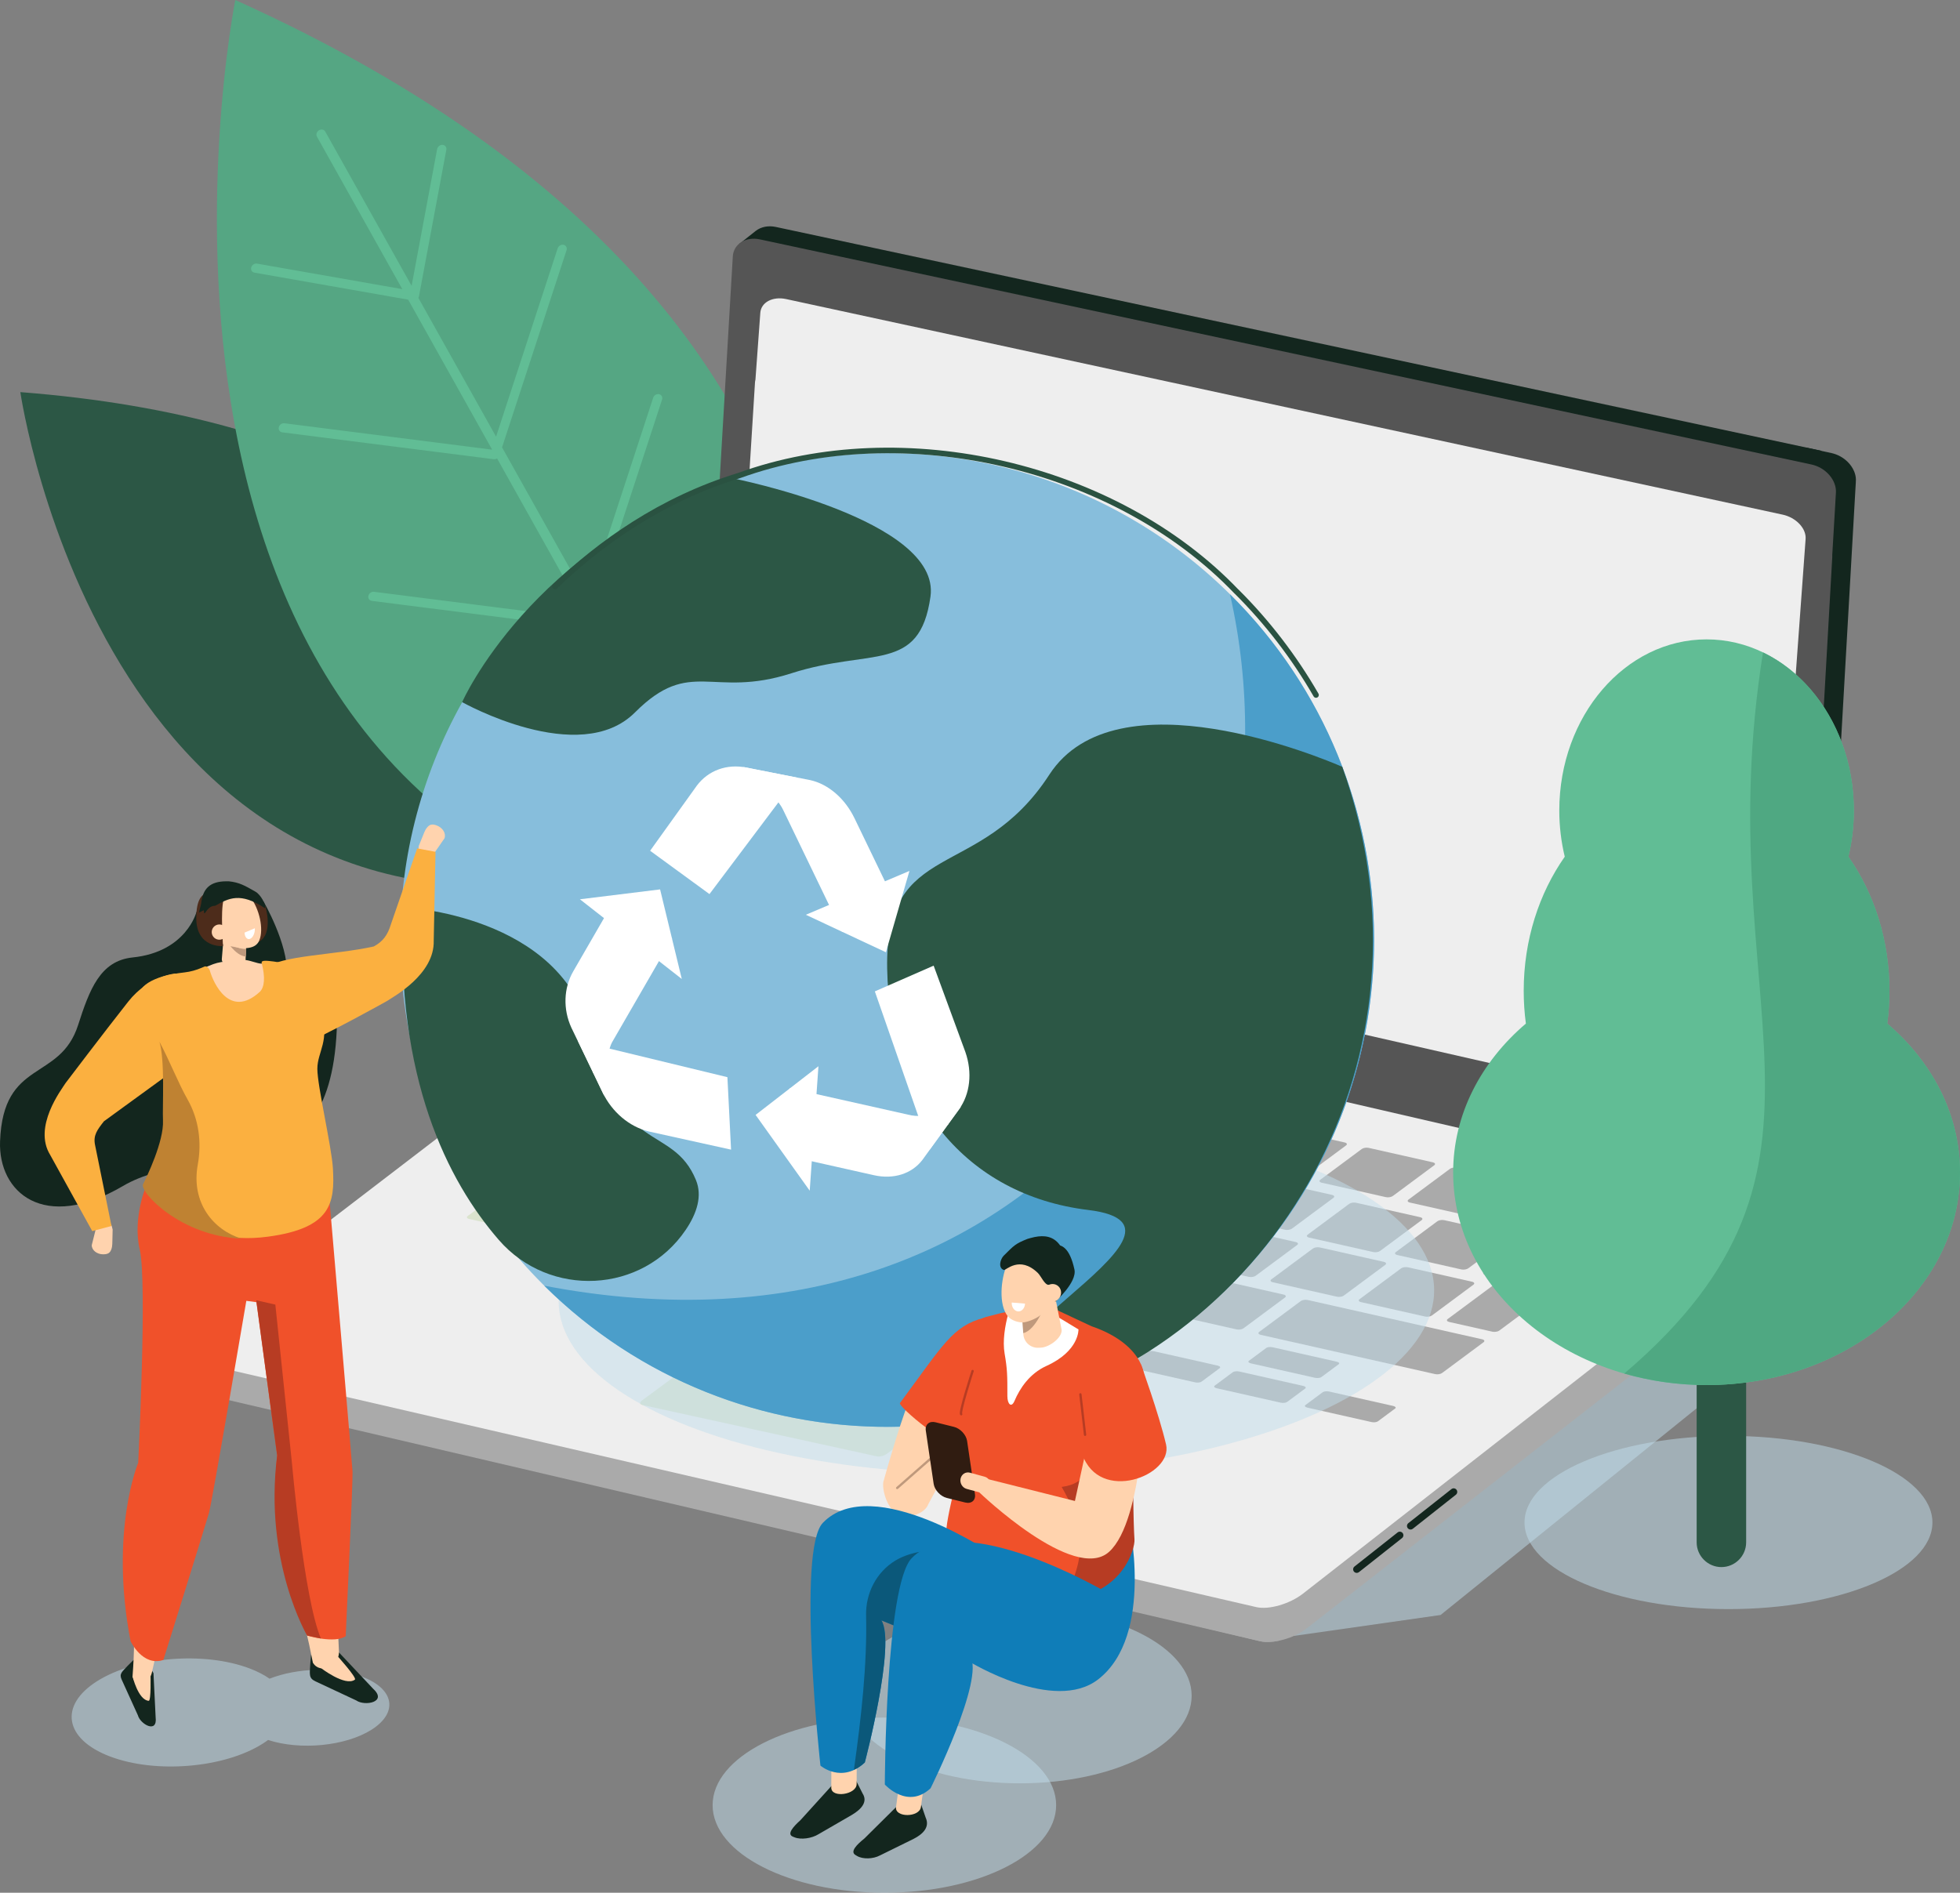 <?xml version="1.0" encoding="UTF-8"?>
<svg xmlns="http://www.w3.org/2000/svg" id="Vrstva_2" data-name="Vrstva 2" viewBox="0 0 1691.92 1634.19">
  <rect x="0" y="0" width="1691.92" height="1634.19" fill="#808080" stroke="none"/>
  <defs>
    <style>
      .cls-1 {
        fill: #dae3cd;
      }

      .cls-1, .cls-2, .cls-3, .cls-4, .cls-5, .cls-6, .cls-7, .cls-8, .cls-9, .cls-10, .cls-11, .cls-12, .cls-13, .cls-14, .cls-15, .cls-16, .cls-17, .cls-18, .cls-19, .cls-20, .cls-21, .cls-22, .cls-23, .cls-24 {
        stroke-width: 0px;
      }

      .cls-2 {
        fill: #2c5745;
      }

      .cls-25 {
        stroke: #bf997c;
      }

      .cls-25, .cls-26 {
        stroke-miterlimit: 10;
        stroke-width: 2px;
      }

      .cls-25, .cls-26, .cls-27 {
        fill: none;
        stroke-linecap: round;
      }

      .cls-3 {
        fill: #4fa882;
      }

      .cls-26 {
        stroke: #b73c23;
      }

      .cls-4 {
        fill: #b73c23;
      }

      .cls-5 {
        fill: #0f7db8;
      }

      .cls-27 {
        stroke: #2a5241;
        stroke-linejoin: round;
        stroke-width: 4.8px;
      }

      .cls-6, .cls-20 {
        fill: #13261e;
      }

      .cls-7 {
        fill: #55a683;
      }

      .cls-8 {
        fill: #bf997c;
      }

      .cls-9 {
        fill: #87bedc;
      }

      .cls-10 {
        fill: #f0512a;
      }

      .cls-11 {
        fill: #fff;
      }

      .cls-12 {
        fill: #bf8232;
      }

      .cls-13 {
        fill: #c3deed;
        opacity: .5;
      }

      .cls-14 {
        fill: #eee;
      }

      .cls-15 {
        fill: #0b587a;
      }

      .cls-16 {
        fill: #fbb040;
      }

      .cls-17 {
        fill: #4b9eca;
      }

      .cls-18 {
        fill: #61bd95;
      }

      .cls-19 {
        fill: #301c11;
      }

      .cls-20 {
        fill-rule: evenodd;
      }

      .cls-21 {
        fill: #4d2c1b;
      }

      .cls-22 {
        fill: #555;
      }

      .cls-23 {
        fill: #ffd3ae;
      }

      .cls-24 {
        fill: #aaa;
      }
    </style>
  </defs>
  <g id="Synesgy">
    <g>
      <path class="cls-2" d="m541.26,750.81s20.63-369.94-523.7-412.26c0,0,74.68,519.18,523.7,412.26Z"></path>
      <path class="cls-7" d="m680.56,811.99S883.04,306.58,203.11,0c0,0-150.88,756.44,477.45,811.99Z"></path>
      <path class="cls-18" d="m604.04,691.17l-92.98-166.12c.94-.44,1.75-1.17,2.22-2.13.09-.18.17-.37.23-.57l58-177.34c.7-2.14-.45-4.22-2.57-4.67-2.12-.44-4.41.91-5.1,3.06l-56.96,174.17-73.5-131.32,55.68-170.22c.7-2.14-.45-4.22-2.57-4.67-2.12-.44-4.4.91-5.1,3.06l-53.18,162.59-67.08-119.84c.04-.07.11-.14.15-.21,0-.01.02-.02.03-.04t0,0h0s0,0,0,0c.11-.22.19-.45.27-.68.02-.05,0-.1.01-.16.02-.08.07-.16.08-.25l23.61-126.54c.41-2.18-1.04-4.07-3.23-4.22-2.2-.15-4.3,1.51-4.71,3.67l-22.03,118.04-74.55-133.19c-1.02-1.82-3.45-2.31-5.43-1.1-1.98,1.2-2.77,3.66-1.75,5.48l73.7,131.67-125.37-22.03c-2.14-.38-4.37,1.06-5.02,3.21-.63,2.15.59,4.2,2.73,4.57l132.73,23.33,72.3,129.17-.1.31-178.99-22.76c-2.17-.28-4.36,1.25-4.88,3.42-.53,2.16.79,4.14,2.96,4.42l182.62,23.21c.22.03.43-.02.65-.03.21,0,.41.01.61-.03.28-.05.54-.16.8-.27.18-.07.36-.11.52-.2.09-.05.16-.1.24-.16l77.68,138.79c-.38-.2-.78-.37-1.25-.43l-182.62-23.21c-2.17-.28-4.37,1.24-4.88,3.42-.53,2.16.79,4.14,2.96,4.42l182.62,23.22c1.86.24,3.74-.86,4.57-2.55.13-.27.24-.56.31-.87.07-.3.03-.57.04-.86l88.34,157.83c1.02,1.82,3.45,2.31,5.43,1.1.79-.48,1.39-1.16,1.77-1.92.56-1.14.6-2.46-.01-3.55Z"></path>
      <path class="cls-13" d="m1116.91,1412.43l126.63-18.07,395.75-319.47c15.18-12.25,10.37-36.51-8.33-42.05l-185.03-54.78-329.01,434.37Z"></path>
      <path class="cls-6" d="m1602.07,414.04c-.04-2.45-.62-4.88-1.56-7.14,0-.01-.01-.03-.02-.04-2.62-6.18-7.83-11.07-13.9-13.83-1.3-.58-2.64-1.08-4.01-1.46-.49-.14-.98-.26-1.47-.37-.07-.02-21.91-4.69-21.98-4.71l-23.68,19.32c3.53.82,24.89,3.65,27.91,5.67,9.05,4.1,16.49,13.36,15.36,23.72l-3.98,67.83c-1.38-.29-16.03,20.9-15.57,21.14.06.03-14.4,505.79-14.4,505.79-.13,2.29-8.41,18.88-6.27,17.18l22.03-23.47c4.66-4.97,7.41-10.91,7.76-16.76l33.42-585.69c.16-3.12.39-5.7.36-7.05,0-.04,0-.08,0-.12Z"></path>
      <path class="cls-6" d="m1572.57,389.25l-899.59-192.61h0s-.04,0-.06-.01l-1.34-.29h-.01c-3.22-.71-5.08-1.03-8.13-.91h0c-1.06.06-2.12.18-3.17.38-2.87.57-5.63,1.76-7.93,3.56l-14.29,11.34s6.17,2.76,13.6,4.78h0l900.99,192.91,19.94-19.15Zm-907.78-189.21h0s0,0,0,0h0Z"></path>
      <path class="cls-22" d="m1563.65,401.03l-907.64-194.34c-12.32-2.64-22.81,3.97-23.44,14.77l-28.75,489.8c-.03.54-.02,1.08,0,1.62l-6.84,111.2c-.64,10.8,10.25,21.38,22.57,24.02l907.63,194.34c12.32,2.64,22.82-3.97,23.44-14.77l31.03-546.59c.04-.65.04-1.29,0-1.94l3.16-53.79c.64-10.8-8.83-21.68-21.15-24.32Z"></path>
      <path class="cls-24" d="m1540.34,1047.52l-31.62,24.37-8.62-12.58-893.05-206.37c-10.76-2.49-31.16,3.32-42.52,12.2l-353.94,275.3-.46-5.06-54.14,37.59-8.15-.74,3.08,21.94c1.3,4.63,5.17-.97,8.81-.13l927.94,222.95c10.76,2.49,28.92-2.16,40.27-11.04l398.04-310.67c6.2-4.84,10.8-13.25,10.46-17.17l3.89-30.6Z"></path>
      <path class="cls-24" d="m607.06,852.95c-10.76-2.49-31.16,3.32-42.52,12.2l-353.94,275.3-.46-5.06-54.14,37.59-8.56-7.57,1.53,26.89c.07,4.44,3.66,6.07,7.3,6.92l931.4,217.79c4.42,1.02,10.1.84,16.04-.35l-24.92-223.9c6.2-4.84-471.73-339.79-471.73-339.79Z"></path>
      <path class="cls-14" d="m1084.52,1387.57l-929.32-214.75c-10.76-2.49-10.26-11.78,1.1-20.65l414.82-317.86c11.36-8.87,31.03-12.32,41.78-9.84l920.2,212.64c10.76,2.49,10.26,11.78-1.1,20.65l-407.27,318.19c-11.36,8.87-29.45,14.1-40.21,11.62Z"></path>
      <g>
        <path class="cls-1" d="m669.88,912.83c-1.29.96-3.97,1.38-5.96.93l-55.27-12.45c-1.99-.45-2.56-1.6-1.27-2.56l35.83-26.59c1.3-.96,3.97-1.38,5.96-.93l55.27,12.45c1.99.45,2.56,1.59,1.26,2.56l-35.83,26.59Z"></path>
        <path class="cls-1" d="m735.07,975.25c-1.31.97-3.96,1.39-5.98.94l-55.26-12.45c-1.99-.45-2.54-1.59-1.24-2.56l35.85-26.6c1.27-.94,3.93-1.37,5.92-.92l55.26,12.45c2.02.45,2.56,1.6,1.29,2.54l-35.85,26.6Z"></path>
        <path class="cls-1" d="m703.73,1015.94c-1.3.96-3.96,1.37-5.95.92l-55.28-12.45c-1.96-.44-2.58-1.58-1.28-2.55l35.85-26.6c1.27-.94,3.98-1.35,5.94-.91l55.28,12.45c1.99.45,2.55,1.6,1.29,2.54l-35.85,26.6Z"></path>
        <path class="cls-1" d="m617.11,1044.17c-1.28.95-3.96,1.37-5.93.93l-55.27-12.45c-1.97-.44-2.54-1.6-1.26-2.55l35.84-26.6c1.29-.95,3.98-1.38,5.95-.93l55.27,12.45c1.98.45,2.53,1.6,1.24,2.55l-35.84,26.6Z"></path>
        <path class="cls-1" d="m466.22,1063.96c-1.29.96-3.96,1.37-5.95.92l-55.27-12.45c-1.99-.45-2.57-1.59-1.27-2.55l42.08-31.23c1.26-.94,3.96-1.37,5.96-.92l55.27,12.45c1.99.45,2.54,1.61,1.27,2.55l-42.08,31.23Z"></path>
        <path class="cls-1" d="m561.52,1085.41c-1.29.96-4.46,1.26-7.09.67l-72.41-16.31c-2.59-.58-3.68-1.84-2.39-2.8l42.08-31.23c1.26-.94,4.48-1.26,7.07-.67l72.41,16.31c2.63.59,3.67,1.87,2.41,2.8l-42.08,31.23Z"></path>
        <path class="cls-24" d="m1037.22,1192.87c-1.08.8-3.57,1.08-5.56.63l-55.23-12.44c-2.02-.45-2.78-1.47-1.7-2.27l15.56-11.55c1.07-.79,3.59-1.08,5.6-.62l55.23,12.44c1.99.45,2.73,1.47,1.66,2.26l-15.56,11.55Z"></path>
        <path class="cls-24" d="m1111.09,1210.41c-1.08.8-3.57,1.08-5.56.63l-55.23-12.44c-2.02-.45-2.78-1.47-1.7-2.27l15.56-11.55c1.07-.79,3.59-1.08,5.6-.62l55.23,12.44c1.99.45,2.73,1.47,1.66,2.26l-15.56,11.55Z"></path>
        <path class="cls-24" d="m1189.36,1227.2c-1.04.77-3.51,1.03-5.5.58l-55.25-12.44c-1.98-.45-2.8-1.44-1.76-2.21l14.99-11.12c1.03-.76,3.53-1.02,5.51-.57l55.25,12.44c1.99.45,2.77,1.45,1.74,2.21l-14.99,11.12Z"></path>
        <path class="cls-24" d="m1140.6,1188.98c-1.04.77-3.51,1.03-5.5.58l-55.25-12.44c-1.98-.45-2.8-1.44-1.76-2.21l14.99-11.12c1.03-.76,3.53-1.02,5.51-.57l55.25,12.44c1.99.45,2.77,1.45,1.74,2.21l-14.99,11.12Z"></path>
        <path class="cls-1" d="m941.69,1171c-1.29.96-3.98,1.37-5.98.92l-359.65-80.99c-1.96-.44-2.57-1.59-1.28-2.55l42.08-31.23c1.26-.94,4-1.36,5.96-.92l359.65,80.99c2,.45,2.56,1.62,1.3,2.56l-42.08,31.23Z"></path>
        <path class="cls-1" d="m551.5,1076.59c-.08.06-.34.06-.57.01l-42.25-9.52c-.23-.05-.36-.14-.28-.2l2.61-1.94c.08-.06.34-.06.57-.01l42.25,9.52c.23.05.36.15.28.2l-2.61,1.94Z"></path>
        <path class="cls-1" d="m443.09,1048.35c-.08.06-.23.09-.33.07l-17.93-4.04c-.1-.02-.12-.09-.04-.15l2.61-1.94c.08-.06.23-.09.33-.07l17.93,4.04c.1.02.11.09.04.15l-2.61,1.94Z"></path>
        <path class="cls-1" d="m692.87,1061.2c-1.28.95-3.96,1.37-5.96.92l-55.26-12.45c-1.96-.44-2.56-1.6-1.28-2.55l35.84-26.6c1.29-.95,4.01-1.37,5.97-.93l55.26,12.45c2,.45,2.55,1.61,1.27,2.56l-35.84,26.6Z"></path>
        <path class="cls-1" d="m768.96,1078.34c-1.28.95-3.97,1.37-5.93.93l-55.26-12.44c-1.98-.45-2.56-1.6-1.28-2.55l35.84-26.6c1.29-.95,3.99-1.37,5.97-.93l55.26,12.44c1.96.44,2.53,1.6,1.24,2.55l-35.84,26.6Z"></path>
        <path class="cls-1" d="m845.06,1095.48c-1.28.95-3.96,1.37-5.93.93l-55.27-12.45c-1.97-.44-2.54-1.6-1.26-2.55l35.84-26.6c1.29-.95,3.97-1.38,5.95-.93l55.27,12.45c1.97.44,2.53,1.6,1.24,2.55l-35.84,26.6Z"></path>
        <path class="cls-1" d="m921.17,1112.61c-1.28.95-3.95,1.37-5.94.93l-55.27-12.45c-2-.45-2.56-1.6-1.28-2.55l35.84-26.6c1.29-.95,3.97-1.38,5.97-.93l55.27,12.45c1.99.45,2.53,1.6,1.25,2.55l-35.84,26.6Z"></path>
        <path class="cls-1" d="m997.28,1129.75c-1.28.95-3.98,1.37-5.98.92l-55.25-12.44c-1.97-.44-2.54-1.6-1.26-2.55l35.84-26.6c1.29-.95,3.97-1.38,5.95-.93l55.25,12.44c2,.45,2.58,1.61,1.29,2.56l-35.84,26.6Z"></path>
        <path class="cls-24" d="m1073.39,1146.86c-1.28.95-3.97,1.37-5.95.92l-55.26-12.44c-1.99-.45-2.56-1.6-1.28-2.55l35.84-26.6c1.29-.95,3.98-1.38,5.97-.93l55.26,12.44c1.98.45,2.55,1.6,1.26,2.56l-35.84,26.6Z"></path>
        <path class="cls-24" d="m1244.8,1185.47c-1.28.95-3.96,1.37-5.95.92l-150.57-33.91c-1.99-.45-2.55-1.6-1.27-2.55l35.84-26.6c1.29-.95,3.97-1.38,5.96-.93l150.57,33.91c1.99.45,2.55,1.6,1.26,2.56l-35.84,26.6Z"></path>
        <path class="cls-1" d="m779.46,1032.96c-1.3.96-3.92,1.37-5.92.92l-55.28-12.45c-1.99-.45-2.56-1.58-1.27-2.54l35.85-26.6c1.27-.94,3.94-1.36,5.93-.92l55.28,12.45c2,.45,2.53,1.59,1.26,2.53l-35.85,26.6Z"></path>
        <path class="cls-1" d="m855.58,1050.1c-1.3.96-3.96,1.37-5.93.92l-55.29-12.45c-1.97-.44-2.55-1.57-1.25-2.54l35.85-26.6c1.27-.94,3.94-1.36,5.91-.92l55.29,12.45c1.97.44,2.54,1.59,1.27,2.54l-35.85,26.6Z"></path>
        <path class="cls-1" d="m931.68,1067.24c-1.3.96-3.97,1.36-5.95.92l-55.26-12.45c-1.96-.44-2.59-1.58-1.29-2.55l35.85-26.6c1.27-.94,3.99-1.35,5.95-.91l55.26,12.45c1.97.44,2.55,1.6,1.29,2.54l-35.85,26.6Z"></path>
        <path class="cls-1" d="m1007.77,1084.38c-1.3.96-3.95,1.37-5.94.92l-55.26-12.44c-1.99-.45-2.58-1.58-1.28-2.55l35.85-26.6c1.27-.94,3.95-1.36,5.94-.91l55.26,12.44c1.98.45,2.55,1.6,1.28,2.54l-35.85,26.6Z"></path>
        <path class="cls-24" d="m1083.9,1101.49c-1.3.96-3.96,1.37-5.94.92l-55.29-12.45c-1.99-.45-2.56-1.58-1.26-2.54l35.85-26.6c1.27-.94,3.93-1.36,5.92-.92l55.29,12.45c1.97.44,2.55,1.6,1.28,2.54l-35.85,26.6Z"></path>
        <path class="cls-24" d="m1159.97,1118.62c-1.3.96-3.95,1.37-5.93.92l-55.25-12.44c-2.01-.45-2.59-1.59-1.29-2.55l35.85-26.6c1.27-.94,3.95-1.36,5.95-.91l55.25,12.44c1.98.45,2.54,1.59,1.27,2.54l-35.85,26.6Z"></path>
        <path class="cls-24" d="m1236.08,1135.76c-1.3.96-3.96,1.37-5.93.92l-55.29-12.45c-1.97-.44-2.54-1.57-1.24-2.54l35.85-26.6c1.27-.94,3.93-1.36,5.9-.92l55.29,12.45c1.97.44,2.54,1.59,1.27,2.54l-35.85,26.6Z"></path>
        <path class="cls-1" d="m810.82,992.28c-1.31.97-3.98,1.39-5.97.94l-55.27-12.45c-1.97-.44-2.53-1.59-1.22-2.56l35.85-26.6c1.27-.94,3.95-1.36,5.91-.92l55.27,12.45c1.99.45,2.55,1.6,1.28,2.54l-35.85,26.6Z"></path>
        <path class="cls-1" d="m886.9,1009.41c-1.31.97-3.98,1.38-5.95.94l-55.27-12.45c-1.99-.45-2.56-1.59-1.25-2.56l35.85-26.6c1.27-.94,3.95-1.36,5.94-.91l55.27,12.45c1.97.44,2.53,1.59,1.26,2.54l-35.85,26.6Z"></path>
        <path class="cls-1" d="m963.01,1026.55c-1.31.97-3.98,1.39-5.98.93l-55.26-12.44c-1.97-.44-2.54-1.59-1.23-2.56l35.85-26.6c1.27-.94,3.95-1.36,5.92-.92l55.26,12.44c2,.45,2.56,1.6,1.29,2.54l-35.85,26.6Z"></path>
        <path class="cls-1" d="m1039.09,1043.69c-1.31.97-3.95,1.39-5.95.94l-55.27-12.45c-1.99-.45-2.56-1.59-1.25-2.56l35.85-26.6c1.27-.94,3.95-1.36,5.94-.91l55.27,12.45c1.99.45,2.53,1.59,1.26,2.54l-35.85,26.6Z"></path>
        <path class="cls-24" d="m1115.21,1060.8c-1.31.97-3.98,1.39-5.94.94l-55.27-12.45c-2-.45-2.55-1.59-1.24-2.56l35.85-26.6c1.27-.94,3.93-1.37,5.93-.92l55.27,12.45c1.96.44,2.52,1.59,1.25,2.53l-35.85,26.6Z"></path>
        <path class="cls-24" d="m1191.33,1080.05c-1.31.97-3.98,1.39-5.99.93l-55.26-12.45c-1.96-.44-2.54-1.59-1.24-2.56l35.85-26.6c1.27-.94,3.97-1.36,5.92-.92l55.26,12.45c2.01.45,2.57,1.6,1.3,2.55l-35.85,26.6Z"></path>
        <path class="cls-24" d="m1267.41,1095.07c-1.31.97-3.98,1.39-5.95.94l-55.27-12.45c-1.99-.45-2.55-1.59-1.24-2.56l35.85-26.6c1.27-.94,3.94-1.37,5.93-.92l55.27,12.45c1.97.44,2.54,1.59,1.27,2.54l-35.85,26.6Z"></path>
        <path class="cls-1" d="m658.97,958.11c-1.31.97-3.98,1.39-5.97.94l-93.71-21.1c-1.99-.45-2.56-1.59-1.26-2.56l35.85-26.6c1.27-.94,3.95-1.36,5.94-.91l93.71,21.1c1.99.45,2.56,1.6,1.29,2.54l-35.85,26.6Z"></path>
        <path class="cls-1" d="m1392.87,1075.59c-1.29.96-3.97,1.38-5.96.93l-93.71-21.1c-1.96-.44-2.55-1.59-1.26-2.55l35.83-26.59c1.3-.96,3.99-1.37,5.95-.93l93.71,21.1c1.99.45,2.56,1.59,1.26,2.56l-35.83,26.59Z"></path>
        <path class="cls-1" d="m627.61,998.8c-1.3.96-3.93,1.37-5.95.92l-111.72-25.16c-1.99-.45-2.58-1.58-1.28-2.55l35.85-26.6c1.27-.94,3.95-1.36,5.94-.91l111.72,25.16c2.01.45,2.55,1.6,1.29,2.54l-35.85,26.6Z"></path>
        <path class="cls-1" d="m541.03,1027.04c-1.28.95-3.96,1.37-5.96.92l-74.49-16.77c-1.99-.45-2.56-1.6-1.28-2.55l35.84-26.6c1.29-.95,3.97-1.38,5.97-.93l74.49,16.77c1.99.45,2.55,1.6,1.27,2.56l-35.84,26.6Z"></path>
        <path class="cls-1" d="m745.96,929.97c-1.29.96-3.96,1.38-5.97.93l-55.23-12.44c-1.99-.45-2.56-1.6-1.27-2.56l35.83-26.59c1.3-.96,3.97-1.38,5.96-.93l55.23,12.44c2.02.45,2.58,1.59,1.28,2.56l-35.83,26.59Z"></path>
        <path class="cls-1" d="m821.73,947c-1.29.96-3.98,1.38-5.97.93l-55.27-12.45c-1.98-.45-2.56-1.6-1.26-2.56l35.83-26.59c1.3-.96,3.98-1.37,5.96-.93l55.27,12.45c1.99.45,2.57,1.59,1.27,2.56l-35.83,26.59Z"></path>
        <path class="cls-1" d="m897.79,964.13c-1.29.96-3.94,1.38-5.94.93l-55.27-12.45c-1.98-.45-2.54-1.59-1.25-2.55l35.83-26.59c1.3-.96,3.97-1.38,5.95-.93l55.27,12.45c2,.45,2.54,1.59,1.24,2.55l-35.83,26.59Z"></path>
        <path class="cls-1" d="m973.92,981.27c-1.29.96-3.98,1.38-5.96.93l-55.23-12.44c-2-.45-2.57-1.6-1.27-2.56l35.83-26.59c1.3-.96,3.96-1.38,5.97-.93l55.23,12.44c1.99.45,2.57,1.59,1.27,2.56l-35.83,26.59Z"></path>
        <path class="cls-1" d="m1049.99,998.4c-1.29.96-3.93,1.39-5.93.93l-55.26-12.44c-2-.45-2.57-1.6-1.27-2.56l35.83-26.59c1.3-.96,3.96-1.38,5.97-.93l55.26,12.44c2,.45,2.54,1.59,1.24,2.55l-35.83,26.59Z"></path>
        <path class="cls-24" d="m1126.13,1015.52c-1.29.96-3.98,1.38-5.94.93l-55.29-12.45c-1.97-.44-2.53-1.59-1.24-2.55l35.83-26.59c1.3-.96,3.96-1.38,5.93-.93l55.29,12.45c1.97.44,2.55,1.59,1.25,2.55l-35.83,26.59Z"></path>
        <path class="cls-24" d="m1202.23,1032.66c-1.29.96-3.97,1.38-5.96.93l-55.26-12.45c-2-.45-2.57-1.6-1.28-2.56l35.83-26.59c1.3-.96,3.98-1.38,5.98-.92l55.26,12.45c1.99.45,2.56,1.59,1.26,2.56l-35.83,26.59Z"></path>
        <path class="cls-24" d="m1278.31,1049.79c-1.29.96-3.95,1.38-5.93.94l-55.31-12.45c-1.97-.44-2.52-1.59-1.23-2.55l35.83-26.59c1.3-.96,3.96-1.38,5.93-.94l55.31,12.45c1.97.44,2.53,1.58,1.23,2.55l-35.83,26.59Z"></path>
        <path class="cls-24" d="m1322.81,1070.62c-.92-.21-2.04-.25-3.22-.06-1.16.18-2.08.54-2.68.98l-35.85,26.6c-.6.45-.87.97-.63,1.47.27.49.93.88,1.85,1.08l14.43,3.25-47,34.88c-.61.45-.84.98-.59,1.47.25.5.93.87,1.87,1.08l37.23,8.38c.94.21,2.07.25,3.24.07,1.16-.17,2.12-.54,2.72-.99l85.21-63.23c.6-.45.84-.96.58-1.46-.24-.51-.93-.87-1.88-1.09l-55.27-12.45Z"></path>
        <path class="cls-1" d="m530.91,1014.81c-.08.06-.34.06-.57.01l-42.25-9.52c-.23-.05-.36-.14-.28-.2l2.61-1.94c.08-.06.34-.06.57-.01l42.25,9.52c.23.05.36.15.28.2l-2.61,1.94Z"></path>
      </g>
      <path class="cls-1" d="m756.98,1257.42l-202.57-44.38c-2.34-.51-2.34-2.35,0-4.08l84.21-61.97c2.35-1.73,6.19-2.72,8.53-2.21l202.57,44.38c2.34.51,2.34,2.35,0,4.08l-84.21,61.97c-2.35,1.73-6.19,2.72-8.53,2.21Z"></path>
      <path class="cls-14" d="m1538.7,444.31l-860.06-186.09c-11.67-2.53-21.66,2.79-22.32,11.87l-4.21,57.82c-.18.7-.32,1.41-.37,2.16l-25.78,414.49c-.66,9.08,13.09,26.1,24.77,28.62l851.24,193.82c11.67,2.53,21.67-2.78,22.32-11.87l3.95-75.61c.18-.7.32-1.41.37-2.17l30.04-412.04c.66-9.08-8.26-18.49-19.93-21.01Z"></path>
      <path class="cls-6" d="m1217.67,1320.59c-.92,0-1.84-.39-2.46-1.17-1.06-1.34-.83-3.29.51-4.35l37.2-29.4c1.34-1.05,3.29-.83,4.35.51,1.06,1.34.83,3.29-.51,4.35l-37.2,29.4c-.56.44-1.22.66-1.89.66Z"></path>
      <path class="cls-6" d="m1171.19,1358.02c-.92,0-1.84-.39-2.46-1.17-1.06-1.34-.83-3.29.51-4.35l37.2-29.4c1.34-1.05,3.29-.83,4.35.51,1.06,1.34.83,3.29-.51,4.35l-37.2,29.4c-.56.44-1.22.66-1.88.66Z"></path>
      <ellipse class="cls-13" cx="860.04" cy="1118.87" rx="377.9" ry="153.67" transform="translate(-16.42 12.82) rotate(-.85)"></ellipse>
      <g>
        <circle class="cls-9" cx="765.8" cy="811.58" r="420.35" transform="translate(-349.57 779.21) rotate(-45)"></circle>
        <path class="cls-17" d="m1064.29,1107.54c-163.46,164.85-429.6,165.99-594.46,2.53,436.83,83.67,663.72-280.47,591.92-596.98,164.85,163.46,165.99,429.6,2.53,594.45Z"></path>
        <path class="cls-2" d="m1158.69,662.06c-17.3-7.51-195.24-82.16-252.91,6.82-60.52,93.37-141.91,54.13-139.96,167.31,1.95,113.18,67.8,195.65,173.51,208.48,121.5,14.75-148.36,130.91-64.59,172.96,223.75-56.69,373.85-304.75,283.94-555.56Z"></path>
        <path class="cls-2" d="m632.35,412.93s180.26,35.59,170.86,102.19c-9.39,66.6-51.53,44.13-120.08,66.19-68.55,22.06-86.98-14.29-135,33.79-48.02,48.08-149.21-8.89-149.21-8.89,0,0,59.5-134.94,233.43-193.28Z"></path>
        <path class="cls-2" d="m347.88,783.31s137.86,5.81,161.74,110.12c23.88,104.32,71.05,76.55,91.12,125.36,5.65,13.73.92,28.67-8.8,43.04-37.36,55.29-117.64,59.1-161.37,8.69-44.15-50.9-89.13-139.55-82.69-287.22Z"></path>
      </g>
      <path class="cls-27" d="m1136.03,600.06c-18.79-32.61-42.09-62.99-68.62-89.33,0,.03.01.05.02.08-104.42-109.26-288.09-151.49-429.43-100.23-67.49,20.64-120.52,58.81-158.88,95.81"></path>
      <g>
        <path class="cls-11" d="m755.19,855.95l50.75-22.22,27.41,74.61c6.17,17.71,4.09,36.31-5.54,49.53l-25.12,34.5-47.5-136.42Z"></path>
        <path class="cls-11" d="m681.8,939.48l-2.21,58.39,74.87,16.8c16.9,3.79,32.61-1.19,41.83-13.27l22.53-31.18-137.02-30.74Z"></path>
        <polygon class="cls-11" points="652.25 962.6 706.5 920.57 698.96 1028.03 652.25 962.6"></polygon>
        <path class="cls-11" d="m829.64,955.36s-16.1,16.82-84.9,2.01l-3.63,34.38,77.19-20.8,11.35-15.59Z"></path>
        <path class="cls-11" d="m627.92,930.02l3.15,62.57-71.03-15.69c-16.76-4.06-31.74-16.73-39.9-33.74l-21.3-44.4,129.08,31.26Z"></path>
        <path class="cls-11" d="m580.2,810.15l-48.36-35.53-36.98,63.99c-8.35,14.45-8.96,32.73-1.64,48.69l19.3,39.96,67.68-117.11Z"></path>
        <polygon class="cls-11" points="569.81 767.9 588.54 845.24 500.6 776.43 569.81 767.9"></polygon>
        <path class="cls-11" d="m521.69,946.39s-9.21-25.43,24.25-84.6l-27.76-23.22-6.11,87.76,9.62,20.06Z"></path>
        <path class="cls-11" d="m612.43,771.94l-51.23-37.41,40.39-56.3c9.81-13.05,25.81-18.89,42.6-15.54l43.82,8.72-75.59,100.54Z"></path>
        <path class="cls-11" d="m726.9,804.63l47.35-22.3-36.62-75.86c-8.27-17.13-22.63-29.49-38.26-32.94l-39.49-7.73,67.02,138.83Z"></path>
        <polygon class="cls-11" points="764.73 822.17 695.6 789.8 785.06 751.95 764.73 822.17"></polygon>
        <path class="cls-11" d="m641,662.04s23.93,7.8,58.08,77.25l29.43-10.98-67.71-62.32-19.8-3.94Z"></path>
      </g>
      <g>
        <ellipse class="cls-13" cx="763.42" cy="1558.56" rx="148.28" ry="75.63"></ellipse>
        <ellipse class="cls-13" cx="880.39" cy="1464.07" rx="148.28" ry="75.63"></ellipse>
        <path class="cls-23" d="m787.43,1204.76c-5.82,6.48-24.32,72.55-24.32,72.55l20.23,22.76s17.06-14.68,16.16-15.8c-.91-1.12,48.7-76.38,48.7-76.38l-60.76-3.12Z"></path>
        <path class="cls-5" d="m974.16,1311.37s23,100.33-26.13,138.53c-38.26,29.74-111.63-15.5-111.63-15.5l-3.99-55.92,9.59-69.57,132.16,2.46Z"></path>
        <path class="cls-10" d="m863.8,1133.77c3.33-.73,21.22-4.5,24.62-4.24,15.71,1.21,21.92.21,23.51,1.35l30.34,14.2c35.21,11.95,56.25,37.3,40.29,66.94,0,0-35.61,50.96-37.62,72.99-1.73,19.05,13.57,49.59,16.45,55.91,3.73,8.18-24.89,56.21-97.96,43.29-57.54-10.18-49.51-33.66-46.36-65.16,1.98-19.82,17.34-72.08,18.01-87.84.67-15.76-10.66-28.3-.72-53.07,6.13-15.28-3.64-18.82-.65-25.99,1.82-4.35,12.88-14.1,17.48-15.12l12.59-3.26Z"></path>
        <path class="cls-4" d="m979.31,1329.16c-.94-12.78-1.83-62.37-.1-81.42,1.13-12.47-25.61,3.17-19.69-13.83-19.97,34.41-21.01,46.89-43.06,49.89,32.23,55.26,5.83,76.51,6.59,96.4,46.18-5.08,56.85-43.11,56.26-51.04Z"></path>
        <path class="cls-23" d="m988.43,1200.73s-.78,111.41-30.93,139c-30.15,27.6-112.12-51.21-112.12-51.21l4.69-12.15,77.83,19.56,20.89-96,39.63.8Z"></path>
        <path class="cls-10" d="m984.92,1178.07s15.36,42.26,21.64,69.04c6.28,26.78-57.69,51.52-72.4,8.21-14.72-43.31,6.8-69.94,6.8-69.94l43.96-7.31Z"></path>
        <path class="cls-23" d="m763.16,1277.49l35.66-16.01,15.18,13.63-12.73,23.68c-2.44,7.27-15.57,12.96-25.58,8.8-10.76-4.47-15.39-24.98-12.53-30.11Z"></path>
        <path class="cls-23" d="m826.08,1266.78h0c1.33,6.64-1.65,12.76-6.6,13.6l-19.4-1.8c-4.97.84-1.58-.26-2.91-6.91h0c-1.33-6.64-6.22-6.67,2.82-10.53l14.09-2.03c1.83-.26,3.72-.27,5.57.12,3.44.73,5.39,2.31,6.44,7.53Z"></path>
        <path class="cls-10" d="m868.46,1198.63s-6.9,25.83-35.01,49.26c-13.57,5.3-58.92-34.36-56.57-36.53,37.41-50.52,45.42-66.48,72.55-73.58l19.03,60.85Z"></path>
        <path class="cls-6" d="m690.86,1571.63l27.27-30.09c4.49-2.8,10.24-4.64,17.35-4.48,3.19.07,3.23-2.26,3.62.54l5.51,10.86c4.54,7.05-.67,13.37-9.14,18.44l-28.89,16.72c-5.93,3.7-15.22,4.93-20.65,2.73l-1.54-.62c-5.42-2.2.47-8.7,6.46-14.1Z"></path>
        <path class="cls-23" d="m739.47,1540.33c-.05,9.21-21.94,12.34-21.89,3.13l.15-29.94,21.89-3.13-.15,29.94Z"></path>
        <path class="cls-5" d="m858.99,1343.02s-105.79-72.66-148.67-28.24c-22.7,23.51-2.1,209.64-2.1,209.64,0,0,18.38,15.84,38.31-2.71,0,0,27.1-102.61,14.28-122.73l46.93,19.2,51.25-75.16Z"></path>
        <path class="cls-15" d="m858.99,1343.02s-4.59,12.33-24.43,2.25c-21.88-11.12-47.62-6.35-61.56,2.06-16.43,9.92-25.81,28.21-25.37,47.39.97,42-4.02,87.24-10.52,133.29,2.9-1.16,6.05-3.16,9.41-6.3,0,0,27.1-102.61,14.28-122.73l46.93,19.2,51.25-75.16Z"></path>
        <path class="cls-6" d="m745.95,1587.54l28.75-28.49c4.53-2.43,10.15-3.7,16.86-2.72,3.01.44,3.28-2,3.37.98l4.15,12.04c3.61,7.93-1.94,13.97-10.45,18.32l-28.98,14.26c-5.97,3.21-14.89,3.43-19.81.5l-1.39-.83c-4.92-2.93,1.29-9.08,7.49-14.08Z"></path>
        <path class="cls-23" d="m794.96,1560.13c-1.25,9.22-22.73,9.29-21.48.07l4.07-29.95,21.48-.07-4.07,29.95Z"></path>
        <path class="cls-5" d="m954.73,1374.54s-124.88-73.62-167.76-29.2c-22.7,23.51-23.17,195.4-23.17,195.4,0,0,19.56,21.8,39.48,3.25,0,0,46.99-94.33,34.17-114.44l46.93,19.2,70.35-74.2Z"></path>
        <line class="cls-25" x1="803.69" y1="1259.04" x2="774.47" y2="1284.71"></line>
        <path class="cls-19" d="m833.17,1297.24l-15.92-3.96c-5.42-1.35-10.5-6.81-11.29-12.13l-6.78-45.93c-.79-5.33,3.01-8.58,8.43-7.23l15.92,3.96c5.42,1.35,10.5,6.81,11.29,12.13l6.78,45.93c.79,5.33-3.01,8.58-8.43,7.23Z"></path>
        <path class="cls-23" d="m829.19,1276.67h0c-.8,3.85,1.55,7.81,5.21,8.81l12.71,3.47c3.65,1,7.29-1.33,8.09-5.17h0c.8-3.85-1.55-7.81-5.21-8.81l-12.71-3.47c-3.65-1-7.29,1.33-8.09,5.17Z"></path>
        <path class="cls-26" d="m829.75,1221.02c-2.03-.73,9.82-37.29,9.82-37.29"></path>
        <line class="cls-26" x1="936.66" y1="1238.78" x2="932.62" y2="1203.88"></line>
        <g>
          <path class="cls-11" d="m930.96,1147.8s.85,18.59-27.64,31.52c-14.69,6.67-22.99,19.44-27.59,30.23-2.68,6.3-6.15,2.74-6.14-4.17.02-17.96-.05-23.17-2.38-36.68-3.77-21.84,8.83-52.52,10.02-52.64,1.19-.13,53.73,31.73,53.73,31.73Z"></path>
          <path class="cls-23" d="m898.77,1163.53l-2.08.12c-7.01.42-13.01-4.93-13.32-11.89l-1.79-39.24c-.32-6.96,5.16-13,12.17-13.42l2.08-.12c7.01-.42,13.01,4.93,13.32,11.89l7.3,37.37c.32,6.96-10.67,14.87-17.69,15.29Z"></path>
          <g>
            <path class="cls-8" d="m882.42,1138.92s11.86-.73,19.84-12.63c0,0-8.12,22.34-18.97,24.7l-.86-12.07Z"></path>
            <path class="cls-23" d="m904.29,1080.18c-5.09-6.64-11.79-7.06-17.43-2.13-6.25-1.75-13.06,2.89-17.35,12.99-5.98,14.07-7.29,35.34.13,45.02,3.24,4.23,10.05,6.08,14.19,5.63,3.87-.42,13.12-4,15.9-7.81,8.55-11.68,7.89-2.27,11.88-11.64,5.98-14.07.1-32.38-7.32-42.07Z"></path>
            <path class="cls-6" d="m896.29,1085.99c6.39,11.98,13.42,34.14,14.61,37.91,0,0,18.97-16.74,16.58-27.85-8-37.04-28.16-14.13-28.16-14.13l-3.02,4.07Z"></path>
            <path class="cls-6" d="m902.14,1067.46c8.1.88,13.53,6.16,17.15,16.13.46,1.27,3.9,6.85,4.13,7.95l-5.23-.82c1.83,8.77-3.3-3.9-12.14-1.14-14.5-3.33,16.87,18.87-.75,19.75-3.53.18-6.65-7.63-9.48-10.35-15.86-15.23-27.52-1.92-29.25-2.49-5.28-1.73-3.03-9.47-.11-12.38,8.95-8.91,10.06-10.3,20.48-14.46l2.56-.73c4.8-1.36,8.98-1.86,12.63-1.46"></path>
            <path class="cls-11" d="m878.76,1132.26h0c-3.17-.26-5.6-3.69-5.41-7.67l11.49.93c-.18,3.98-2.9,7-6.08,6.74Z"></path>
            <path class="cls-23" d="m915.83,1114.56c.79,4.15-1.96,8.3-6.14,9.28-4.18.97-8.2-1.61-8.99-5.76-.79-4.15,1.96-8.3,6.14-9.28,4.18-.97,8.2,1.61,8.99,5.76Z"></path>
          </g>
        </g>
      </g>
      <g>
        <path class="cls-13" d="m83.97,1451.41c33.33-20.97,92.25-25.83,131.62-10.86,6.72,2.56,12.4,5.53,17.09,8.8,23.84-9.37,56.89-10.44,80.2-1.57,27.66,10.52,31.1,31,7.68,45.73-22.5,14.16-61.59,17.83-89.15,8.76-1.54,1.14-3.15,2.26-4.9,3.36-33.33,20.97-92.25,25.83-131.62,10.86-39.36-14.97-44.26-44.11-10.93-65.08Z"></path>
        <path class="cls-6" d="m322.17,1458.12l-30.03-31.89c-4.5-2.11-12.72-2.6-19.33-1.13-2.97.66-4.45,2.71-4.5,5.71l-.46,5.58c-.49,9.35-1.49,12.47,4.44,15.25l35.24,16.5c7.33,5.17,27.15,1.5,14.63-10.02Z"></path>
        <path class="cls-23" d="m291.17,1429.66s17.19,19.03,15.17,20.53c-8.4,6.22-29.58-10.24-29.58-10.24,0,0,10.61-11.12,14.41-10.29Z"></path>
        <path class="cls-23" d="m270.09,1435.54c6.33,10.53,22.25,2.72,22.54-8.74-3.72-63.87,7.16-114.8,3.73-174.51-3.86-67.04-8.84-67.92-14.9-170.68l-61.78,13.36c15.6,73.27,25.61,166.36,25.61,166.36-12.54,72.56,7.93,86.8,24.79,174.21Z"></path>
        <path class="cls-6" d="m134.35,1482.62l-1.86-37.96c-1.78-3.92-6.93-8.88-12.12-11.63-2.33-1.23-4.46-.72-6.19,1.24l-3.45,3.43c-5.59,5.9-8.01,7.39-5.65,12.56l13.97,30.74c1.93,7.54,17.08,16.28,15.3,1.63Z"></path>
        <path class="cls-23" d="m129.92,1446.38s.63,22.24-1.55,22.09c-9.05-.62-13.95-21.08-13.95-21.08,0,0,13.46-3.7,15.5-1.02Z"></path>
        <path class="cls-23" d="m114.41,1447.39c3.31,11.84,13.21,8.29,16.54-2.68,13.38-62.57,37.39-108.77,49.93-167.25,14.08-65.66,9.52-67.83,30.96-168.51l-63.11-3.53c-4.42,74.78-19.48,167.19-19.48,167.19-31.36,66.63-7.89,86.03-14.84,174.78Z"></path>
        <path class="cls-10" d="m126.58,1022.62s-12.46,28.97-5.94,56.32c6.52,27.35-1.33,183.98-1.33,183.98,0,0-24.92,59.17-6.6,154.04,0,0,10.38,22.24,28.33,16.2,0,0,36.53-116.84,39.37-126.97,2.84-10.14,32.23-183.07,32.23-183.07l8.7,1.18,17.91,132.33s-10.53,79.2,25.89,155.5c0,0,23.68,7.17,33.29.53,0,0,6.31-134.66,5.9-142.04s-20.36-239.63-20.36-239.63l-157.39-8.37Z"></path>
        <path class="cls-23" d="m376.97,712.68h0c5.27,1.95,8.28,6.97,6.7,11.15l-9.78,14.11c-1.58,4.19-.88,1.1-6.15-.85h0c-5.27-1.95-7.43,1.8-6.19-6.87l4.75-11.74c.62-1.53,1.44-2.98,2.53-4.22,2.03-2.32,4-3.11,8.14-1.58Z"></path>
        <path class="cls-20" d="m169.64,787.23s-8.61,34.66-55.17,39.43c-28.04,2.88-37.19,27.74-47.06,58.4C51.63,934.14,2.67,913.93.05,985.45c-1.61,43.84,37.64,78.74,106.17,38.48,68.54-40.26,177.61,14.34,184.46-134.43,1.18-25.71-43.85-25.03-42.99-48.7.95-25.96-20.11-62.33-20.11-62.33l-57.94,8.77Z"></path>
        <path class="cls-16" d="m256,904.49c-25.37,11.19-30.44-14.35-30.44-14.35l3.06-53.96c14-11.51,59.98-11.46,94.01-19.01,8.13-4.34,12.08-10.23,14.68-18.76l22.81-65.93,15.82,2.98-1.54,76.73c.83,29.2-34.96,48.49-40.65,52.25,0,0-47.58,26.74-77.76,40.05Z"></path>
        <path class="cls-23" d="m258.21,885.86s-1.58-55.41-31.9-53.85c-4.22.22-11.4-3.54-16.28-3.19-25.29,1.84-21.7,1.89-39.91,9.41-6.86,2.83-10.76,22.95-9.47,30.42l-10.68,22.74,108.23-5.53Z"></path>
        <path class="cls-16" d="m236.69,830.21c-4.98-.57-11.53-1.67-10.79,1.2,3.24,12.58,2.43,21.26-1.83,25.11-25.68,23.21-39.84-7.54-42.93-18.53-.53-1.87-3.1-4.53-4.93-3.34l-2.2.94c-4.64,1.99-9.56,3.38-14.58,3.95-59.89,6.81-41.34,36.42-27.93,64.02,0,0,25.75,46.43,26.77,67.31.88,18.05-14.78,46.28-17.74,52.12-3.85,7.58,21.27,54.05,90.75,44.74,54.72-7.33,57.83-29.1,56.1-58.95-1.09-18.79-13.43-71.05-13.44-85.95,0-14.9,11.31-24.75,2.91-48.53-8.41-23.78-13.83-39.94-13.83-39.94l-26.32-4.14Z"></path>
        <path class="cls-23" d="m202.63,836.21l1.26.12c4.26.41,7.88-2.68,8.06-6.86l.96-23.56c.17-4.18-3.17-7.93-7.43-8.34l-1.26-.12c-4.26-.41-10.52,1.56-10.69,5.73l-2.06,25.02c-.17,4.18,6.91,7.59,11.17,8Z"></path>
        <path class="cls-8" d="m212.57,819.31s-10.09.81-17.81-8.39c0,0,8.09,14.26,17.46,14.97l.35-6.58Z"></path>
        <path class="cls-21" d="m228.98,782.16s7.66,24.17-5.91,31.28c-13.58,7.11-23.46-42.97-23.46-42.97l29.38,11.68Z"></path>
        <path class="cls-23" d="m185.23,773.82c2.82-6.74,8.25-8.7,13.9-5.98,4.78-2.96,11.33-.76,16.93,6.58,7.8,10.22,11.87,27.73,7.75,37.56-1.8,4.29-5.4,5.72-8.9,6.35-3.27.59-6.68.45-10.01-.25-11.91-2.51-11.88-.8-17.07-7.61-7.8-10.22-6.72-26.84-2.6-36.66Z"></path>
        <path class="cls-21" d="m193,776.71c-2.8,11.48-.39,36.71-.59,40.12,0,0-23.01,2-22.99-24.25.02-32.67,20.26-18.52,20.26-18.52l3.32,2.65Z"></path>
        <path class="cls-6" d="m185.71,782.04c11.9-6.62,21.75-11.91,43.03,2.08,1.13-2.92-3.73-11.69-8.12-14.2-9.19-5.23-13.87-8.09-23.28-9.03l-2.25.02c-13.61.1-20.13,6.09-21.48,19.36-.12,1.17-1.8,6.63-1.77,7.59l4.13-1.95c.29,7.72,1.91-4.03,9.75-3.87Z"></path>
        <path class="cls-11" d="m215.94,810.56h0c2.46-1.05,4.28-5.14,4.06-9.14l-8.92,3.81c.22,3.99,2.4,6.38,4.87,5.33Z"></path>
        <path class="cls-23" d="m89.17,1082.97h0c-5.49.03-9.98-3.52-9.97-7.9l4.09-16.31c0-4.39.42-1.31,5.92-1.35h0c5.49-.03,6.18-4.21,8.03,4.16l-.3,12.39c-.04,1.61-.29,3.22-.86,4.74-1.06,2.82-2.58,4.23-6.9,4.26Z"></path>
        <path class="cls-16" d="m110.61,864.89c18.15-23.02,41.07-24.36,41.07-24.36l-8.32,88.56-53.65,39.03c-5.65,7.26-9.38,11.97-7.68,20.34l14.21,70.02-16.61,4.46-36.24-65.66c-15.14-24.36,9.63-56.5,13.23-62.2,0,0,33.58-44.3,53.99-70.18Z"></path>
        <path class="cls-23" d="m182.78,805.12c.2,3.63,3.31,6.42,6.95,6.21,3.63-.2,6.41-3.31,6.21-6.95-.2-3.63-3.31-6.42-6.95-6.21s-6.42,3.31-6.21,6.95Z"></path>
        <path class="cls-12" d="m123.52,1022.36c2.97-5.84,18.05-36.9,17.17-54.96-.58-11.82,1.85-51.76-3.06-68.04,9.44,17.96,16.52,36.28,24.29,49.92,9.68,16.99,12.31,36.97,8.81,56.21-6.02,33.02,13.54,56.49,37.69,63.94-52.5-2.09-88.29-40.37-84.89-47.07Z"></path>
        <path class="cls-4" d="m239.24,1256.62l-18-133.98,16.44,3.75,14.28,136.25s10.34,117.73,25.09,152.06l-11.91-2.58s-37.55-63.46-25.89-155.5Z"></path>
      </g>
      <g>
        <ellipse class="cls-13" cx="1492.06" cy="1314.51" rx="176.06" ry="74.78"></ellipse>
        <g>
          <path class="cls-2" d="m1485.96,1353.01h0c-11.75,0-21.36-9.61-21.36-21.36v-234.48c0-11.75,9.61-21.36,21.36-21.36h0c11.75,0,21.36,9.61,21.36,21.36v234.48c0,11.75-9.61,21.36-21.36,21.36Z"></path>
          <path class="cls-18" d="m1629.14,883.75c1.23-9.22,1.87-18.67,1.87-28.29,0-43.92-13.29-84.21-35.43-115.8,3.05-12.68,4.72-26.04,4.72-39.85,0-81.62-56.92-147.78-127.14-147.78s-127.14,66.16-127.14,147.78c0,13.81,1.67,27.17,4.72,39.85-22.14,31.58-35.43,71.88-35.43,115.8,0,9.62.64,19.07,1.87,28.29-38.81,33.11-62.78,78.5-62.78,128.61,0,101.33,97.94,183.48,218.76,183.48s218.76-82.15,218.76-183.48c0-50.1-23.97-95.49-62.78-128.61Z"></path>
          <path class="cls-3" d="m1629.14,883.75c1.23-9.22,1.87-18.67,1.87-28.29,0-43.92-13.29-84.21-35.43-115.8,3.05-12.68,4.71-26.04,4.71-39.85,0-61.55-32.38-114.3-78.41-136.52-48.72,303.82,92.4,441.88-119.77,622.6,22.29,6.42,46.17,9.95,71.05,9.95,120.82,0,218.76-82.15,218.76-183.48,0-50.1-23.97-95.49-62.78-128.61Z"></path>
        </g>
      </g>
    </g>
  </g>
</svg>
